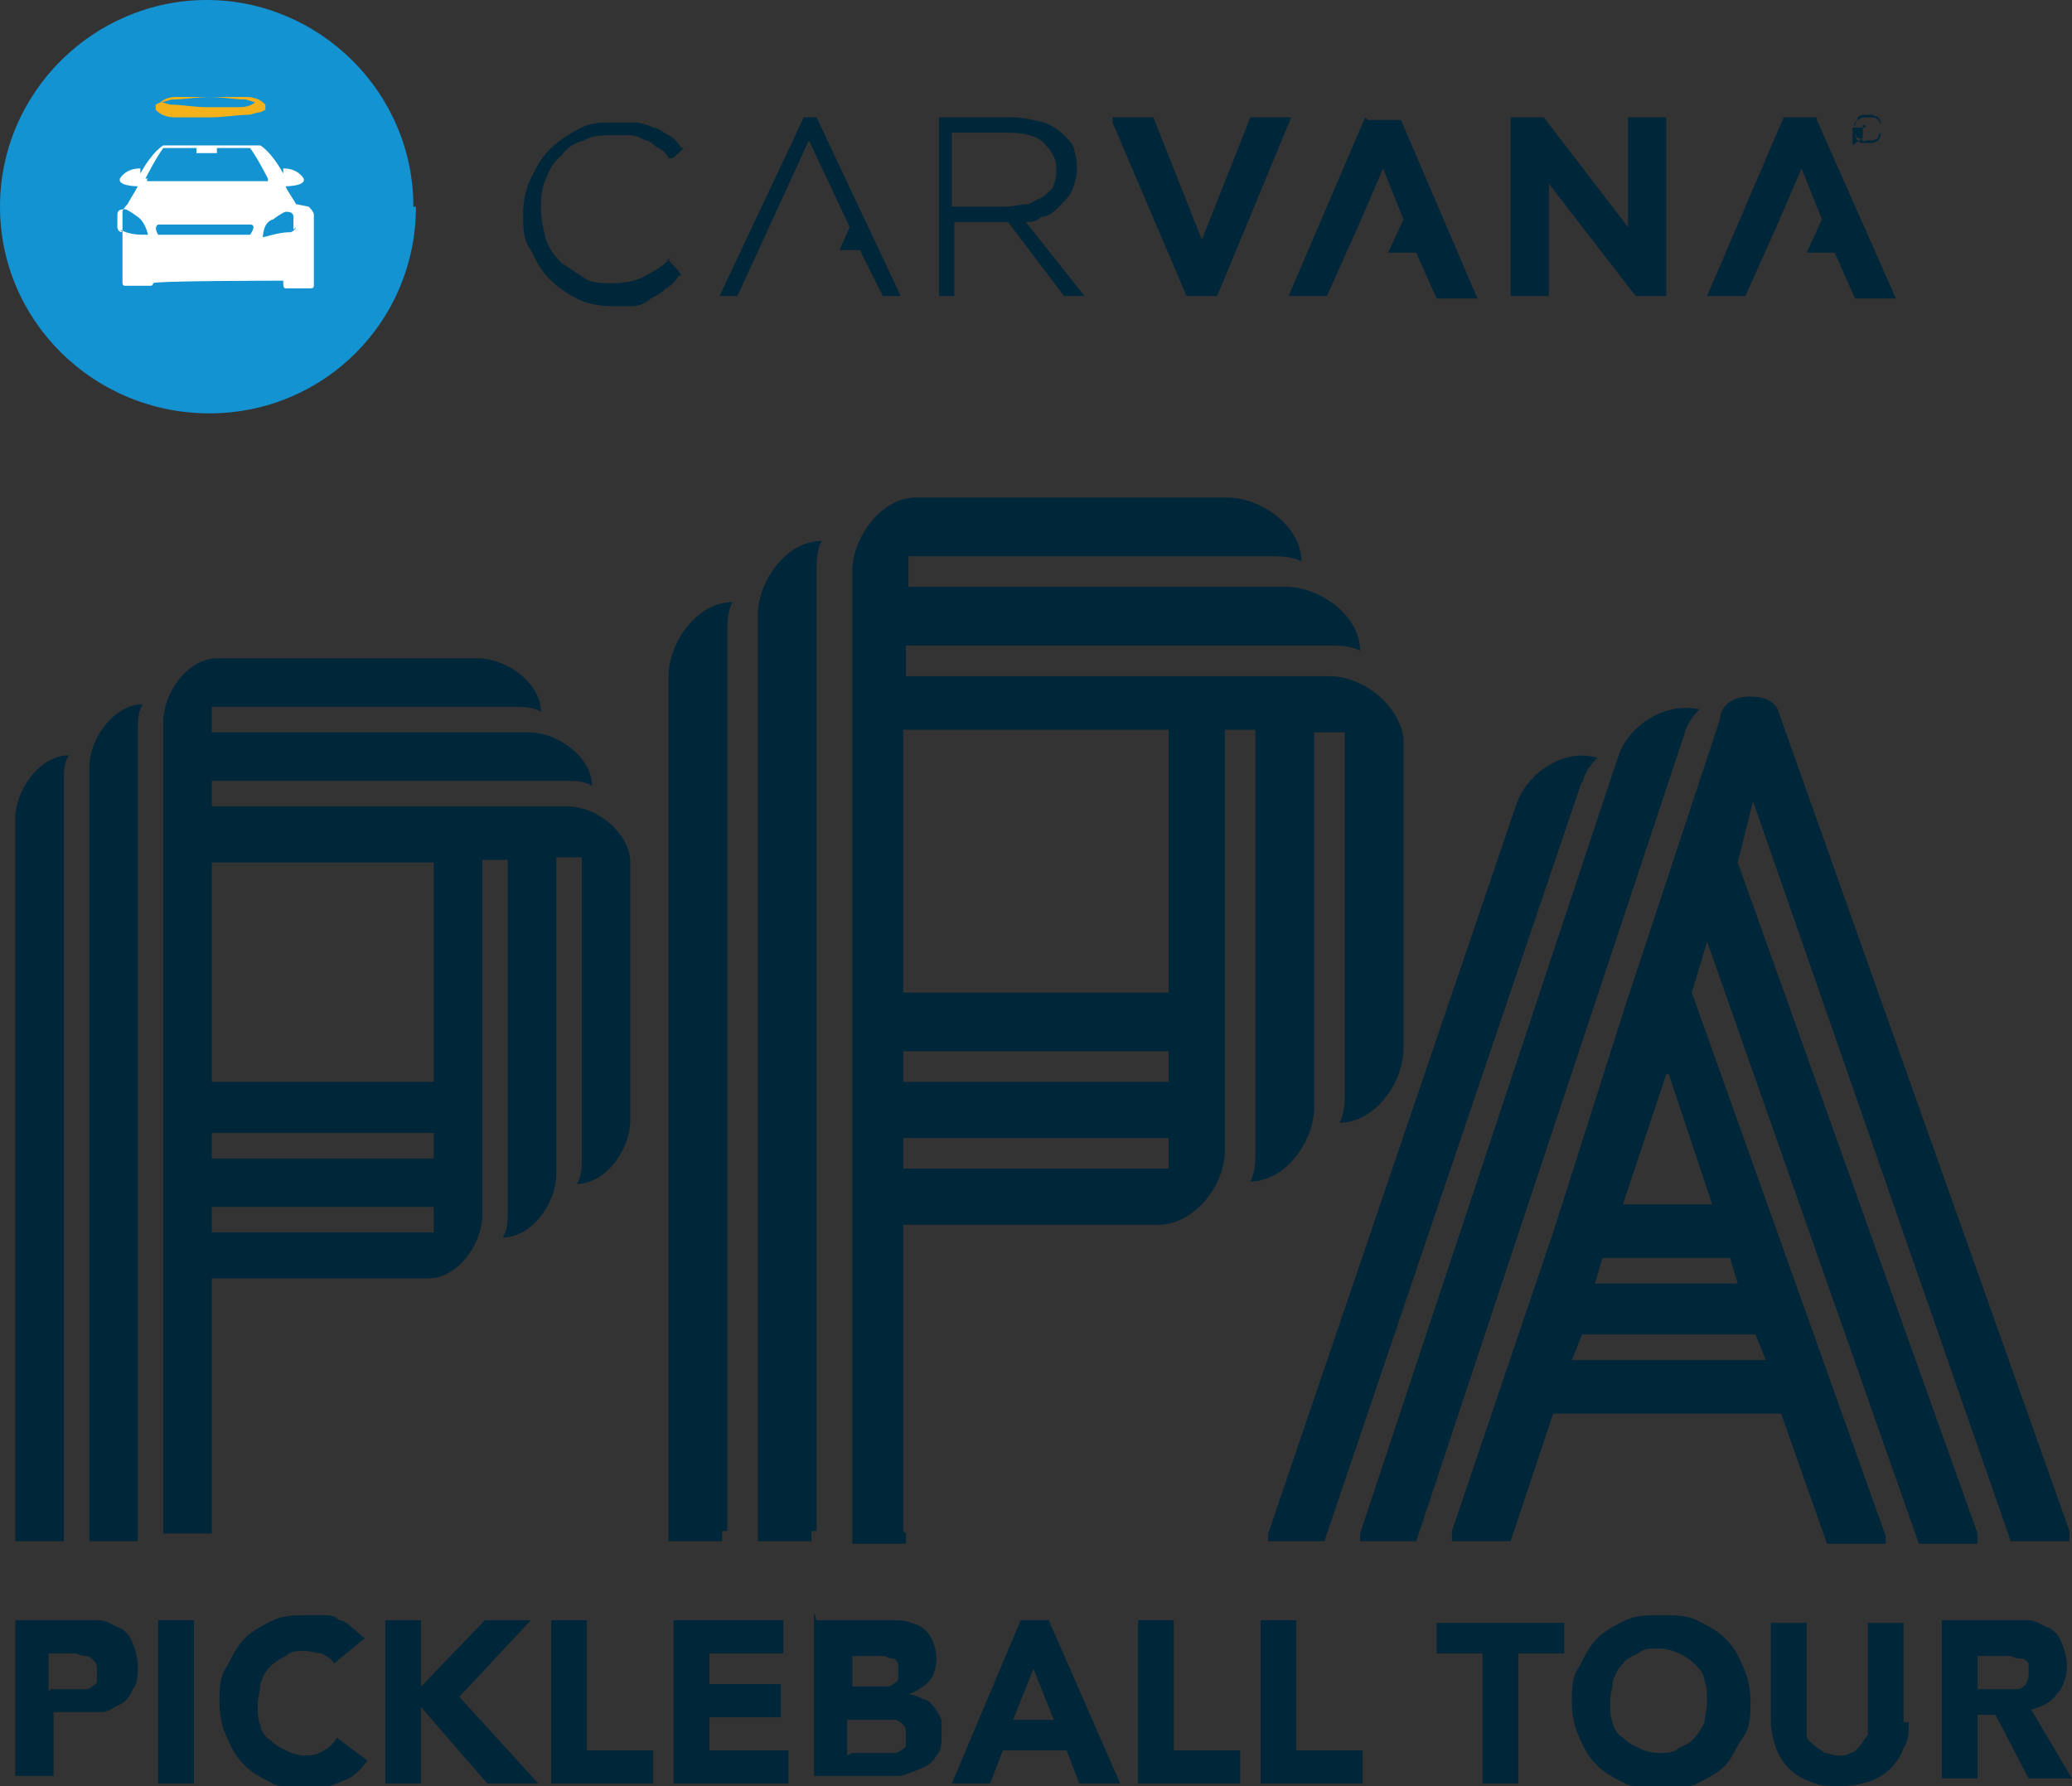 <?xml version="1.0" encoding="UTF-8"?>
<svg id="Layer_1" data-name="Layer 1" xmlns="http://www.w3.org/2000/svg" version="1.1" viewBox="0 0 81.2 70">
  <rect x="0" y="0" width="81.2" height="70" fill="#333333" stroke="none"/>
  <defs>
    <style>
      .cls-1 {
        fill: #1393d2;
      }

      .cls-1, .cls-2, .cls-3, .cls-4 {
        stroke-width: 0px;
      }

      .cls-2 {
        fill: #002639;
      }

      .cls-3 {
        fill: #fff;
      }

      .cls-4 {
        fill: #f5b11a;
      }
    </style>
  </defs>
  <g>
    <path class="cls-2" d="M26.3,10.1c-.3.3-.6.5-1,.7-.3.2-.8.3-1.3.3-.4,0-.8,0-1.1-.2-.3-.2-.6-.4-.9-.6-.3-.3-.5-.6-.6-.9-.1-.4-.2-.8-.2-1.2h0c0-.4,0-.8.2-1.2.1-.3.3-.7.6-.9.2-.3.5-.5.9-.6.3-.2.7-.2,1.1-.2s.5,0,.7,0c.2,0,.4.1.6.2.2,0,.3.2.5.3s.3.2.4.4h.1c0,.1.5-.4.5-.4h-.1c-.2-.3-.3-.4-.5-.5-.2-.1-.4-.3-.6-.3-.2-.1-.5-.2-.7-.2-.3,0-.6,0-.9,0-.5,0-.9,0-1.4.3-.4.2-.8.5-1.1.8-.3.3-.5.7-.7,1.1-.2.4-.3.9-.3,1.4h0c0,.5,0,1,.3,1.4.2.4.4.8.7,1.1.3.3.7.6,1.1.8.4.2.9.3,1.4.3.3,0,.6,0,.8,0,.2,0,.5-.1.7-.3.2-.1.4-.2.6-.4.2-.1.4-.3.5-.5h.1c0-.1-.5-.6-.5-.6h-.1Z"/>
    <path class="cls-2" d="M31.5,4.6l-3.3,7h.7l2.8-6.1,1.6,3.4-.4.9h.8l.9,1.8h.7l-3.3-7h-.5Z"/>
    <path class="cls-2" d="M40.2,8.7c.2,0,.4,0,.6-.2.3,0,.5-.2.7-.4.2-.2.4-.4.5-.6.1-.3.2-.5.2-.8h0c0-.3,0-.5-.1-.8,0-.2-.2-.4-.4-.6-.2-.2-.5-.4-.8-.5-.4-.1-.8-.2-1.2-.2h-2.9v7h.6v-2.9h2.1l2.2,2.9h.8l-2.3-2.9ZM37.3,8.1v-2.9h2.2c.6,0,1.1.1,1.4.4s.5.6.5,1h0c0,.2,0,.4-.1.6,0,.2-.2.3-.4.5-.2.1-.4.2-.6.3-.3,0-.6.1-.9.1h-2.2Z"/>
    <path class="cls-2" d="M47.1,9.4l-1.9-4.8h-1.6v.2c0,0,2.9,6.8,2.9,6.8h1.2l2.9-7h-1.6l-1.9,4.8Z"/>
    <path class="cls-2" d="M53.5,4.6l-3,7h1.5l1.3-2.9h0l.9-2.1.8,2-.6,1.3h1.1l.4.9.4.9h1.6l-3-7h-1.3Z"/>
    <path class="cls-2" d="M71.2,4.6h-1.3l-3,7h1.5l1.3-2.9.9-2.1.8,2-.6,1.3h1.1l.4.9.4.9h1.6l-3.1-7Z"/>
    <path class="cls-2" d="M63.8,8.9l-3.3-4.3h-1.3v7h1.5v-4.4l3.4,4.4h1.2v-7h-1.5v4.3h0Z"/>
    <path class="cls-1" d="M16.3,8.1c0,4.5-3.6,8.1-8.1,8.1S0,12.6,0,8.1,3.7,0,8.1,0s8.1,3.6,8.1,8.1Z"/>
    <path class="cls-4" d="M8.2,3.8c-.4,0-.9,0-1.3,0-.3,0-.5.1-.6.2h0c.1,0,.3.1.4.1.4,0,.9.1,1.4.1s.9,0,1.3,0c.3,0,.5-.1.6-.2h0c-.1,0-.3-.1-.4-.1-.4,0-.9-.1-1.4-.1ZM8.2,4.6c-.5,0-.9,0-1.3,0-.4,0-.6-.1-.8-.3,0,0,0,0,0,0,0,0,0,0,0-.1s0,0,0-.1,0,0,0,0c0,0,0,0,.2-.1.2,0,.3-.1.5-.1.4,0,.9-.1,1.5-.1s.9,0,1.3,0c.4,0,.6.1.8.3,0,0,0,0,0,0,0,0,0,0,0,.1s0,0,0,.1c0,0,0,0,0,0,0,0,0,0-.2.1-.2,0-.3.1-.5.1-.4,0-.9.1-1.5.1Z"/>
    <path class="cls-3" d="M11.6,8c-.1-.2-.4-.6-.4-.7h0s.8,0,.7-.3c0,0-.2-.4-.8-.4s0,0,0,0h0s0,0,0,.2c-.5-.9-.9-1.1-.9-1.1,0,0-.1,0-.3,0-.2,0-1.5,0-1.6,0h0c-.1,0-1.4,0-1.6,0-.2,0-.2,0-.3,0,0,0-.4.2-.9,1.1,0-.2,0-.2,0-.2h0s0,0,0,0c-.6,0-.8.4-.8.4-.1.3.7.3.7.3h0c-.1.2-.3.5-.4.7,0,0-.2.2-.2.3,0,.1,0,.3,0,.4,0,.2,0,1.2,0,1.2v1.2c0,0,0,.1.1.1h1c0,0,.1,0,.1-.1h0c0-.1,5.1-.1,5.1-.1h0c0,.2,0,.3.1.3h1c0,0,.1,0,.1-.1v-1.2s0-1,0-1.2c0-.1,0-.3,0-.4,0-.1-.2-.3-.2-.3ZM5.7,7s.4-.8.7-1.2c0,0,.5,0,1.3,0h0v.2s0,0,0,0c0,0,0,0,0,0,0,0,0,0,0,0,0,0,0,0,0,0h.8s0,0,0,0c0,0,0,0,0,0,0,0,0,0,0,0s0,0,0,0h0c0-.1,0-.2,0-.2.7,0,1.3,0,1.3,0,.3.4.7,1.2.7,1.2,0,.1,0,.1,0,.1h-4.7s-.1,0,0-.1ZM4.8,9.1c-.2,0-.2-.2-.2-.2,0-.2,0-.3,0-.5,0-.2.2-.2.3-.2.1,0,.5.3.5.3.3.2.4.7.4.7-.4,0-.7,0-1.1-.2h0ZM10,9.2c-.6,0-1.4,0-1.9,0s-1.3,0-1.9,0c0,0-.2-.3,0-.4,0,0,.8,0,1.8,0s1.7,0,1.8,0c.3,0,0,.4,0,.4h0ZM11.6,8.9s0,.1-.2.2c-.4,0-.7.1-1.1.2,0,0,0-.6.4-.7,0,0,.4-.3.5-.3.1,0,.3,0,.3.2,0,.1,0,.3,0,.5h0Z"/>
    <path class="cls-2" d="M73.1,5.1h-.1v-.2h.1s0,0,0,0c0,0,0,0,0,0,0,0,0,0,0,0,0,0,0,0,0,0s0,0,0,0c0,0,0,0,0,0,0,0,0,0,0,0h0ZM73,5.4v-.3h.1l.2.3h0l-.2-.3s0,0,0,0c0,0,0,0,0,0,0,0,0,0,0,0s0,0,0,0c0,0,0-.1,0-.1,0,0,0,0-.2,0h-.3v.7h0ZM73.2,4.6c0,0,.1,0,.2,0s.1,0,.2.1,0,0,.1.2c0,0,0,.1,0,.2s0,.1,0,.2c0,0,0,.1-.1.2s0,0-.2.1c0,0-.1,0-.2,0s-.1,0-.2,0-.1,0-.2-.1,0,0-.1-.2c0,0,0-.1,0-.2s0-.1,0-.2c0,0,0-.1.1-.2,0,0,0,0,.2-.1,0,0,.1,0,.2,0ZM73.2,4.5c0,0-.2,0-.2,0,0,0-.1,0-.2.1,0,0,0,.1-.1.2s0,.1,0,.2,0,.2,0,.2c0,0,0,.1.1.2,0,0,.1,0,.2.1s.1,0,.2,0,.2,0,.2,0c0,0,.1,0,.2-.1,0,0,0-.1.1-.2,0,0,0-.1,0-.2s0-.2,0-.2c0,0,0-.1-.1-.2s-.1,0-.2-.1c0,0-.1,0-.2,0Z"/>
  </g>
  <g>
    <g>
      <path class="cls-2" d="M2.5,60.2v-29.6c0-.3,0-.7.2-1-1.1,0-2.1,1.3-2.1,2.5v28.1c0,0,0,.1,0,.2h1.9c0,0,0-.1,0-.2Z"/>
      <path class="cls-2" d="M5.4,60.2v-31.6c0-.3,0-.7.2-1-1.1,0-2.1,1.3-2.1,2.5v30.1c0,0,0,.1,0,.2h1.9c0,0,0-.1,0-.2Z"/>
      <path class="cls-2" d="M8.3,60.2v-10.1h8.5c1.1,0,2.1-1.3,2.1-2.5v-13.9h1v13.8c0,.3,0,.7-.2,1,1.1,0,2.1-1.3,2.1-2.5v-12.4h1v11.8c0,.3,0,.7-.2,1,1.1,0,2.1-1.3,2.1-2.5v-10.2h0c-.1-1.1-1.3-2.1-2.5-2.1h-13.9v-1h13.9c.3,0,.7,0,1,.2,0-1.1-1.3-2.1-2.5-2.1h-12.4v-1h11.9c.3,0,.7,0,1,.2,0-1.1-1.3-2.1-2.5-2.1h-10.2c-1.1,0-2.1,1.3-2.1,2.5v31.6c0,0,0,.1,0,.2h1.9c0,0,0-.1,0-.2ZM17,49.2s0,0,0,0h0c0,0,0,0,0,0ZM8.3,33.8h8.7v8.6h-8.7v-8.6ZM8.3,44.4h8.7v1h-8.7v-1ZM8.3,47.3h8.7v1h-8.7v-1Z"/>
    </g>
    <g>
      <path class="cls-2" d="M28.5,60V24.8c0-.4,0-.8.2-1.2-1.4,0-2.5,1.6-2.5,2.9v33.5c0,.2,0,.3,0,.4h2.1c0-.1,0-.3,0-.4Z"/>
      <path class="cls-2" d="M32,60V22.4c0-.4,0-.8.2-1.2-1.4,0-2.5,1.6-2.5,2.9v35.9c0,.2,0,.3,0,.4h2.1c0-.1,0-.3,0-.4Z"/>
      <path class="cls-2" d="M35.4,60v-12h10.1c1.4-.1,2.5-1.6,2.5-2.9v-16.5h1.2v16.5c0,.4,0,.8-.2,1.2,1.4,0,2.5-1.6,2.5-2.9v-14.7h1.2v14.1c0,.4,0,.8-.2,1.2,1.4,0,2.5-1.6,2.5-2.9v-12.2h0c-.2-1.3-1.6-2.4-2.9-2.4h-16.6v-1.2h16.6c.4,0,.8,0,1.2.2,0-1.4-1.6-2.5-2.9-2.5h-14.8v-1.2h14.2c.4,0,.8,0,1.2.2,0-1.4-1.6-2.5-2.9-2.5h-12.2c-1.4,0-2.5,1.6-2.5,2.9v37.7c0,.2,0,.3,0,.4h2.1c0-.1,0-.3,0-.4ZM45.8,46.9s0,0,0,0h0c0,0,0,0,0,0ZM35.4,28.6h10.4v10.3h-10.4v-10.3ZM35.4,41.2h10.4v1.2h-10.4v-1.2ZM35.4,44.6h10.4v1.2h-10.4v-1.2Z"/>
    </g>
    <g>
      <path class="cls-2" d="M62,30.7c.1-.4.3-.7.6-1-1.3-.4-2.8.6-3.2,1.9l-9.7,28.5c0,.1,0,.2,0,.3h2.2l10.1-29.8Z"/>
      <path class="cls-2" d="M66,28.8c.1-.4.3-.7.6-1-1.3-.3-2.8.6-3.2,1.9l-10.1,30.4c0,.1,0,.2,0,.3h2.2l10.5-31.6Z"/>
      <path class="cls-2" d="M60.8,55.4h9s1.8,5.1,1.8,5.1h2.3c0-.1,0-.2,0-.3l-7.6-21.3.6-2,8.3,23.6h2.3c0-.1,0-.2,0-.4l-9.4-26.3.6-2.4,10.1,29h2.3c0-.1,0-.2,0-.4l-11.4-32.1s-.1-.6-1.1-.6c-1.2,0-1.2.9-1.2.9l-3.7,11.2-2.8,8.8-4,11.8c0,.1,0,.2,0,.4h2.3l1.7-5.1ZM65.4,42.1l1.7,5.1h-3.5s1.7-5.1,1.7-5.1ZM62.9,49.3h4.9s.3,1,.3,1h-5.6s.3-1,.3-1ZM61.9,52.3h6.9s.4,1,.4,1h-7.6s.4-1,.4-1Z"/>
    </g>
    <g>
      <path class="cls-2" d="M.6,63.5h2.4c.3,0,.6,0,.9,0,.3,0,.5.2.8.3.2.1.4.3.5.6.1.2.2.6.2.9s0,.7-.2.9c-.1.3-.3.5-.5.6-.2.1-.5.3-.7.3s-.6,0-.9,0h-1v2.5H.6v-6.4ZM2,66.2h.9c.1,0,.2,0,.4,0,.1,0,.2,0,.3-.1,0,0,.2-.1.2-.2,0,0,0-.2,0-.4s0-.3-.1-.4c0,0-.2-.2-.3-.2s-.2,0-.4-.1c-.1,0-.3,0-.4,0h-.7v1.5Z"/>
      <path class="cls-2" d="M6.2,63.5h1.4v6.4h-1.4v-6.4Z"/>
      <path class="cls-2" d="M13.1,65.2c-.1-.2-.3-.3-.5-.4-.2,0-.4-.1-.7-.1s-.5,0-.7.2c-.2.1-.4.2-.6.4-.2.2-.3.4-.4.7,0,.3-.1.5-.1.8s0,.6.1.8c0,.2.2.5.4.6.2.2.4.3.6.4.2.1.5.2.7.2s.5,0,.8-.2c.2-.1.4-.3.5-.5l1.2.9c-.3.4-.6.7-1,.8-.4.2-.8.3-1.3.3s-1,0-1.4-.2c-.4-.2-.8-.4-1.1-.7-.3-.3-.5-.6-.7-1.1-.2-.4-.3-.9-.3-1.4s0-1,.3-1.4c.2-.4.4-.8.7-1.1.3-.3.7-.5,1.1-.7.4-.2.9-.2,1.4-.2s.4,0,.6,0c.2,0,.4,0,.6.2.2,0,.4.2.5.3.2.1.3.3.5.4l-1.1.9Z"/>
      <path class="cls-2" d="M15.1,63.5h1.4v2.6l2.5-2.6h1.8l-2.8,3,3.1,3.4h-2l-2.6-3v3h-1.4v-6.4Z"/>
      <path class="cls-2" d="M21.6,63.5h1.4v5.1h2.6v1.3h-4v-6.4Z"/>
      <path class="cls-2" d="M26.4,63.5h4.3v1.3h-2.9v1.2h2.8v1.3h-2.8v1.3h3.1v1.3h-4.5v-6.4Z"/>
      <path class="cls-2" d="M32,63.5h2.4c.3,0,.6,0,.8,0,.3,0,.5.1.8.2.2.1.4.3.5.5.1.2.2.5.2.8s-.1.7-.3.9c-.2.2-.5.4-.8.5h0c.2,0,.4.1.6.2.2,0,.3.2.4.3.1.1.2.3.3.5,0,.2,0,.4,0,.6,0,.3,0,.6-.2.8-.1.2-.3.4-.6.5-.2.1-.5.2-.8.3-.3,0-.6,0-.8,0h-2.6v-6.4ZM33.4,66.1h1c.1,0,.2,0,.3,0,.1,0,.2,0,.3-.1,0,0,.2-.1.2-.2,0,0,0-.2,0-.3s0-.2,0-.3c0,0-.1-.2-.2-.2,0,0-.2,0-.3-.1-.1,0-.2,0-.3,0h-1v1.4ZM33.4,68.7h1.3c.1,0,.2,0,.3,0,.1,0,.2,0,.3-.1,0,0,.2-.1.2-.2,0,0,0-.2,0-.4s0-.3-.1-.4c0,0-.2-.2-.3-.2-.1,0-.2,0-.4,0-.1,0-.3,0-.4,0h-1.1v1.4Z"/>
      <path class="cls-2" d="M39.9,63.5h1.2l2.8,6.4h-1.6l-.5-1.3h-2.5l-.5,1.3h-1.5l2.7-6.4ZM40.5,65.4l-.8,2h1.6l-.8-2Z"/>
      <path class="cls-2" d="M44.6,63.5h1.4v5.1h2.6v1.3h-4v-6.4Z"/>
      <path class="cls-2" d="M49.4,63.5h1.4v5.1h2.6v1.3h-4v-6.4Z"/>
      <path class="cls-2" d="M58.1,64.8h-1.8v-1.2h5v1.2h-1.8v5.1h-1.4v-5.1Z"/>
      <path class="cls-2" d="M61.6,66.7c0-.5,0-1,.3-1.4.2-.4.4-.8.7-1.1.3-.3.7-.5,1.1-.7.4-.2.9-.2,1.4-.2s1,0,1.4.2c.4.2.8.4,1.1.7.3.3.5.6.7,1.1.2.4.3.9.3,1.4s0,1-.3,1.4-.4.8-.7,1.1c-.3.3-.7.5-1.1.7-.4.2-.9.2-1.4.2s-1,0-1.4-.2c-.4-.2-.8-.4-1.1-.7-.3-.3-.5-.6-.7-1.1-.2-.4-.3-.9-.3-1.4ZM63.1,66.7c0,.3,0,.6.1.8,0,.2.2.5.4.6.2.2.4.3.6.4.2.1.5.2.8.2s.6,0,.8-.2c.2-.1.5-.2.6-.4.2-.2.3-.4.4-.6,0-.2.1-.5.1-.8s0-.6-.1-.8c0-.3-.2-.5-.4-.7-.2-.2-.4-.3-.6-.4-.2-.1-.5-.2-.8-.2s-.6,0-.8.2c-.2.1-.5.2-.6.4-.2.2-.3.4-.4.7,0,.3-.1.5-.1.8Z"/>
      <path class="cls-2" d="M74.8,67.5c0,.4,0,.7-.2,1-.1.3-.3.6-.5.8-.2.2-.5.4-.8.5-.3.1-.7.2-1.2.2s-.8,0-1.2-.2c-.3-.1-.6-.3-.8-.5-.2-.2-.4-.5-.5-.8-.1-.3-.2-.7-.2-1v-3.9h1.4v3.9c0,.2,0,.4,0,.5,0,.2.2.3.3.4.1.1.3.2.4.3.2,0,.3.1.5.1s.4,0,.5-.1c.2,0,.3-.2.4-.3.1-.1.2-.3.3-.4,0-.2,0-.4,0-.5v-3.9h1.4v3.9Z"/>
      <path class="cls-2" d="M76.1,63.5h2.5c.3,0,.6,0,.9,0,.3,0,.5.2.8.3.2.1.4.3.5.6.1.2.2.6.2.9s-.1.8-.4,1.1c-.2.3-.6.5-1,.6l1.6,2.7h-1.7l-1.3-2.5h-.7v2.5h-1.4v-6.4ZM77.5,66.2h.8c.1,0,.3,0,.4,0,.1,0,.3,0,.4,0,.1,0,.2-.1.3-.2,0,0,.1-.2.1-.4s0-.3,0-.4c0,0-.1-.2-.3-.2-.1,0-.2,0-.4-.1-.1,0-.3,0-.4,0h-.9v1.4Z"/>
    </g>
  </g>
</svg>